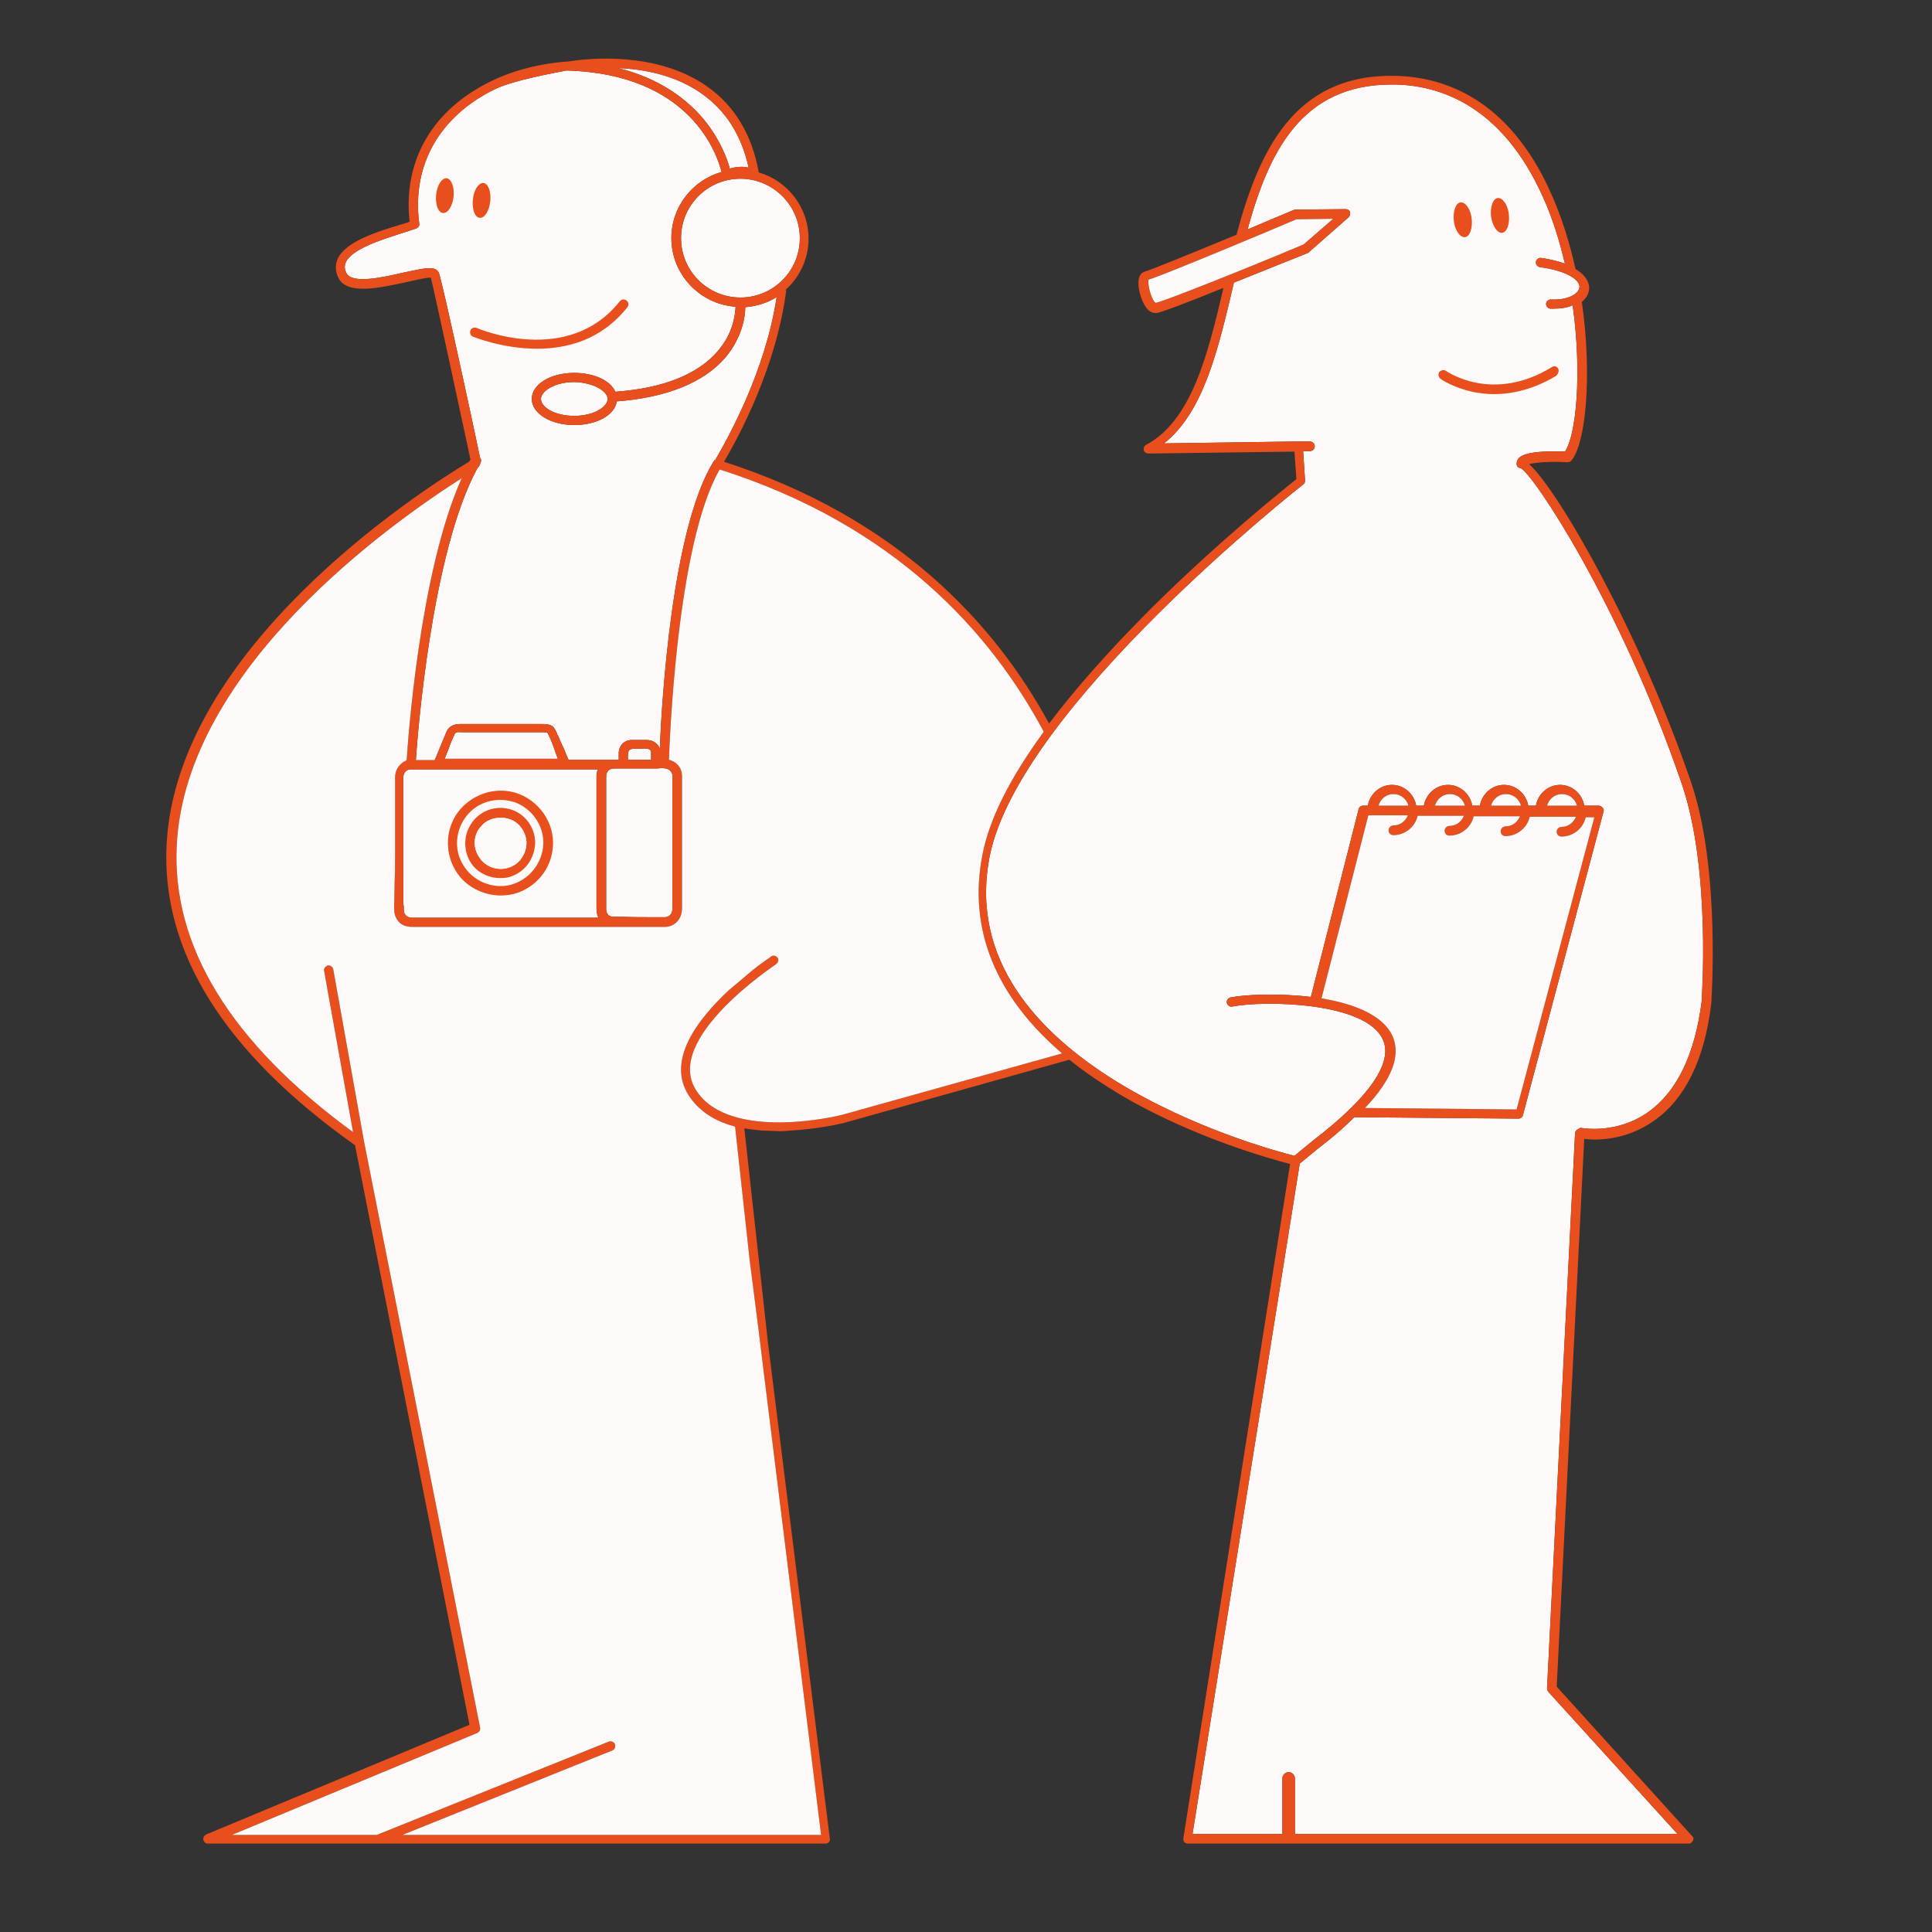 <svg width="661" height="661" viewBox="0 0 661 661" fill="none" xmlns="http://www.w3.org/2000/svg">
<rect x="0" y="0" width="661" height="661" fill="#333333" stroke="none"/>
<path d="M159.797 278.942C162.607 275.472 166.903 273.654 171.2 273.654C172.852 273.654 174.505 273.984 176.157 274.48C181.941 276.628 185.907 282.247 185.907 288.361C185.742 295.467 180.784 301.416 174.009 302.903C168.06 304.06 161.615 301.251 158.475 295.963C155.17 290.675 155.831 283.734 159.797 278.942Z" fill="#FCF9F8"/>
<path d="M230.028 311.331C229.863 312.818 228.871 313.81 227.384 313.81H225.07C220.774 313.81 216.477 313.81 212.016 313.644H209.867C208.38 313.644 207.389 312.653 207.389 311.166C207.389 309.017 207.389 306.539 207.389 304.39C207.389 303.234 207.389 302.077 207.389 300.92V267.044V266.548C207.389 265.226 207.389 264.235 208.38 263.408C208.876 263.078 209.372 262.913 210.198 262.913H223.748H224.74C226.558 262.747 228.871 262.582 229.697 264.235C230.193 264.896 230.193 265.887 230.028 266.879C230.028 267.044 230.028 267.374 230.028 267.54V311.331Z" fill="#FCF9F8"/>
<path d="M204.084 265.557V310.835C204.084 311.992 204.25 312.983 204.745 313.975H140.628C139.141 313.81 138.15 312.818 138.15 311.331C138.15 310.505 138.15 309.844 137.984 309.348V266.052C137.984 264.4 138.976 263.243 140.463 263.243H204.58C204.25 263.904 204.084 264.73 204.084 265.557Z" fill="#FCF9F8"/>
<path d="M273.654 81.468C273.654 92.705 264.566 101.794 253.329 101.794C242.092 101.794 233.003 92.705 233.003 81.468C233.003 70.231 242.092 61.142 253.329 61.142C264.4 61.142 273.654 70.231 273.654 81.468Z" fill="#FCF9F8"/>
<path d="M240.109 32.058C248.371 37.842 253.659 46.27 256.138 57.341C254.651 57.011 252.503 56.846 249.693 57.672C248.867 54.532 246.388 47.592 240.605 40.651C235.317 34.372 226.228 26.935 211.521 23.3C220.444 23.63 231.351 25.779 240.109 32.058Z" fill="#FCF9F8"/>
<path d="M138.314 93.201C131.209 94.853 120.302 97.332 118.484 93.366C117.823 92.044 117.823 90.888 118.319 89.731C120.302 85.269 130.217 82.129 136.827 79.981C138.975 79.32 140.958 78.659 142.446 78.163C143.107 77.833 143.602 77.172 143.437 76.511C140.793 56.516 150.378 39.66 169.547 30.406C175.826 27.431 189.542 24.953 193.838 24.127C236.473 25.283 245.396 53.045 246.884 58.829C236.969 61.638 229.698 70.727 229.698 81.468C229.698 93.862 239.447 104.107 251.676 104.934C251.511 107.743 250.85 114.022 245.562 120.137C238.786 128.069 226.888 132.861 210.529 134.018C208.876 130.217 203.258 127.573 196.482 127.573C188.22 127.573 181.94 131.539 181.94 136.496C181.94 141.454 188.385 145.42 196.482 145.42C204.249 145.42 210.363 141.95 211.024 137.323C228.21 136.001 240.769 130.878 248.206 122.285C253.989 115.344 254.981 108.239 254.981 105.099C258.947 104.768 262.582 103.612 265.722 101.629C261.921 126.747 249.362 149.386 244.735 157.318H244.57C244.405 157.483 244.405 157.483 244.405 157.648C244.24 157.814 244.24 157.814 244.074 157.979C229.863 181.114 226.393 239.943 225.732 256.137C225.071 254.32 223.418 253.163 221.105 253.163H216.147C213.668 253.163 211.851 254.981 211.685 257.459V259.938H194.499C194.169 259.112 193.838 258.451 193.508 257.625C193.177 256.798 192.847 255.807 192.351 254.981C192.021 254.32 191.855 253.824 191.525 253.163C191.36 252.502 191.029 251.841 190.699 251.345C190.699 251.18 190.533 251.015 190.533 250.849C190.203 250.023 189.707 249.032 188.881 248.371C187.724 247.71 186.567 247.71 185.245 247.71H157.483C155.996 247.71 153.683 248.04 152.691 250.519C151.369 253.659 150.047 256.964 148.725 260.103H143.602C143.272 260.103 142.941 260.103 142.611 260.103C142.446 260.103 142.446 260.103 142.28 260.103C142.776 252.171 147.568 189.376 163.267 160.292C164.093 159.466 164.259 158.805 164.424 158.144C164.424 158.144 164.424 158.144 164.424 157.979H164.589V157.814C164.589 157.318 164.589 156.987 164.259 156.657C161.615 143.933 151.369 96.671 150.212 93.531C149.221 90.722 145.42 91.714 138.314 93.201Z" fill="#FCF9F8"/>
<path d="M207.885 136.496C207.885 139.14 203.258 142.28 196.482 142.28C189.707 142.28 185.08 139.305 185.08 136.496C185.08 133.852 189.707 130.712 196.482 130.712C203.092 130.878 207.885 133.852 207.885 136.496Z" fill="#FCF9F8"/>
<path d="M214.99 257.294C215.156 256.137 216.478 256.137 218.13 256.137C218.626 256.137 219.122 256.137 219.617 256.137C221.27 255.972 222.592 256.137 222.757 257.294C222.757 257.955 222.757 258.616 222.757 259.277C222.757 259.442 222.757 259.773 222.757 259.938H214.825C214.825 259.773 214.825 259.442 214.825 259.277C214.825 258.451 214.825 257.79 214.99 257.294Z" fill="#FCF9F8"/>
<path d="M152.03 259.773C152.526 258.616 153.022 257.459 153.518 256.137C153.683 255.642 153.848 255.146 154.013 254.65C154.344 253.824 154.674 253.163 155.005 252.337C155.17 252.171 155.17 251.841 155.335 251.676C155.501 251.18 155.666 250.849 155.996 250.684C156.492 250.354 157.484 250.519 158.145 250.519C158.31 250.519 158.64 250.519 158.806 250.519H180.123H185.741C186.733 250.519 187.394 250.519 187.559 251.18C188.22 252.502 188.881 253.989 189.377 255.476C189.542 255.972 189.707 256.303 189.873 256.964C190.203 257.79 190.534 258.781 190.864 259.608H152.03V259.773Z" fill="#FCF9F8"/>
<path d="M539.541 386.519C539.211 386.85 538.88 387.18 538.88 387.676L529.296 577.548C529.296 578.044 529.461 578.375 529.626 578.705L573.913 627.454H443.035V608.45C443.035 607.294 442.044 606.302 440.887 606.302C439.73 606.302 438.739 607.294 438.739 608.45V627.454H408.002L444.688 398.087L451.132 392.799C455.925 389.163 459.891 385.693 463.361 382.223L519.546 382.719C520.207 382.719 520.868 382.223 521.033 381.562L548.63 277.62C548.795 277.124 548.63 276.628 548.299 276.298C547.969 275.967 547.473 275.637 546.977 275.637H542.02C541.359 271.671 537.889 268.531 533.757 268.531C529.626 268.531 526.156 271.671 525.495 275.637H522.851C522.19 271.671 518.72 268.531 514.588 268.531C510.457 268.531 506.987 271.671 506.326 275.637H503.682C503.021 271.671 499.551 268.531 495.419 268.531C491.288 268.531 487.818 271.671 487.157 275.637H484.513C483.852 271.671 480.382 268.531 476.25 268.531C472.119 268.531 468.649 271.671 467.988 275.637H466.335C465.674 275.637 465.013 276.132 464.848 276.793L448.488 341.076C437.417 339.754 426.18 340.249 421.057 341.241C420.231 341.406 419.57 342.232 419.735 343.059C419.9 343.885 420.726 344.546 421.553 344.381C432.459 342.232 467.162 342.728 473.111 355.618C476.746 363.55 468.484 375.448 449.315 390.155L442.87 395.443C432.79 392.964 324.716 363.88 338.597 292.988C348.677 242.091 444.853 166.572 445.844 165.745C446.34 165.415 446.505 164.919 446.505 164.423L445.844 154.343H448.158C448.984 154.343 449.81 153.682 449.81 152.691C449.81 151.864 449.149 151.038 448.158 151.038H444.522C444.357 151.038 444.357 151.038 444.192 151.038H444.027L398.252 151.699C411.803 140.958 416.76 119.641 422.048 97.167C422.048 97.001 422.048 96.836 422.214 96.671C433.616 92.044 445.018 87.582 447.332 86.591C447.497 86.591 447.662 86.425 447.827 86.26L461.378 74.362C461.874 73.867 462.039 73.206 461.874 72.544C461.708 71.883 461.047 71.553 460.386 71.553L443.2 71.718C443.035 71.718 442.87 71.718 442.539 71.883C437.747 73.867 432.294 76.18 426.841 78.493C434.112 51.888 445.349 28.919 476.085 28.919C476.416 28.919 476.581 28.919 476.911 28.919C492.445 29.084 513.927 36.024 527.974 67.587C531.279 74.858 533.592 82.625 535.41 90.226C533.262 89.4 530.618 88.739 527.313 88.243C526.486 88.078 525.66 88.739 525.495 89.565C525.33 90.391 525.991 91.218 526.817 91.383C536.567 92.705 540.698 96.01 540.367 98.323C540.202 100.472 536.401 102.785 530.618 102.455C529.791 102.455 528.965 103.116 528.965 103.942C528.965 104.768 529.626 105.594 530.452 105.594C530.783 105.594 531.279 105.594 531.609 105.594C534.088 105.594 536.236 105.264 538.054 104.438C541.359 128.068 539.211 149.055 535.41 154.508C531.444 154.343 522.19 154.178 519.711 156.657C519.05 157.318 518.885 158.144 518.885 158.64C518.885 159.466 519.381 160.127 520.207 160.127C524.338 161.779 554.414 206.893 575.4 268.2C585.481 297.615 582.176 342.398 582.176 342.728C579.862 360.74 573.748 373.465 563.998 380.405C552.926 388.337 540.863 385.858 540.698 385.858C540.367 386.189 539.872 386.189 539.541 386.519Z" fill="#FCF9F8"/>
<path d="M183.758 119.31C194.004 119.31 205.737 116.336 214.66 105.099C215.156 104.438 215.156 103.446 214.33 102.785C213.669 102.289 212.677 102.289 212.016 103.116C194.169 125.59 163.433 112.37 163.102 112.204C162.276 111.874 161.284 112.204 160.954 113.031C160.623 113.857 160.954 114.848 161.78 115.179C161.945 115.179 171.695 119.31 183.758 119.31Z" fill="#E94F1C"/>
<path d="M164.094 74.527C165.746 74.693 167.399 72.214 167.729 68.909C168.06 65.604 167.068 62.795 165.416 62.629C163.763 62.464 162.111 64.943 161.78 68.248C161.45 71.553 162.441 74.362 164.094 74.527Z" fill="#E94F1C"/>
<path d="M152.857 60.977C151.205 60.812 149.552 63.291 149.222 66.596C148.891 69.9 149.883 72.71 151.535 72.875C153.188 73.04 154.84 70.561 155.171 67.257C155.501 64.117 154.51 61.307 152.857 60.977Z" fill="#E94F1C"/>
<path d="M174.835 270.845C167.399 269.357 159.797 272.828 155.831 279.107C151.865 285.717 152.526 293.98 157.318 299.929C160.789 304.06 166.077 306.373 171.365 306.373C173.348 306.373 175.496 306.043 177.314 305.382C184.419 302.738 189.212 296.128 189.212 288.361C189.212 279.933 182.932 272.497 174.835 270.845ZM159.797 278.942C162.606 275.472 166.903 273.654 171.199 273.654C172.852 273.654 174.504 273.984 176.157 274.48C181.941 276.628 185.907 282.247 185.907 288.361C185.741 295.467 180.784 301.416 174.009 302.903C168.06 304.06 161.615 301.251 158.475 295.963C155.17 290.675 155.831 283.734 159.797 278.942Z" fill="#E94F1C"/>
<path d="M171.2 300.424C172.522 300.424 174.009 300.259 175.166 299.763C179.958 297.945 182.932 293.484 183.098 288.361C183.098 282.577 178.966 277.62 173.513 276.628C168.556 275.637 163.433 277.95 160.954 282.247C158.31 286.543 158.641 292.162 161.78 296.128C164.094 298.937 167.564 300.424 171.2 300.424ZM164.424 282.908C166.077 280.759 168.721 279.768 171.365 279.768C172.356 279.768 173.348 279.933 174.339 280.264C177.81 281.42 180.123 284.891 180.123 288.526C179.958 292.823 177.149 296.293 173.017 297.119C169.382 297.78 165.746 296.293 163.763 292.988C161.78 289.848 161.946 285.717 164.424 282.908Z" fill="#E94F1C"/>
<path d="M565.982 383.38C576.558 375.944 583.168 362.558 585.481 343.389C585.481 342.894 588.786 297.45 578.541 267.54C560.859 215.982 533.097 167.729 523.182 158.805C525.495 158.144 530.949 157.814 536.237 158.144C536.732 158.144 537.228 157.979 537.559 157.648C542.516 152.03 544.83 128.564 541.194 103.281C542.681 102.124 543.508 100.637 543.673 98.985C543.838 97.828 543.508 94.688 539.046 92.044C537.063 83.286 534.419 74.528 530.783 66.43C519.216 40.156 500.543 26.274 476.912 25.944C442.54 25.448 430.642 52.053 423.04 80.311C407.837 86.591 393.295 92.54 391.808 92.87C391.312 93.035 390.321 93.366 389.825 94.688C388.834 97.167 390.156 102.785 392.304 105.429C393.295 106.751 394.452 107.082 395.278 107.082C395.444 107.082 395.609 107.082 395.774 107.082C397.261 106.917 407.672 102.951 418.579 98.489C413.125 121.954 407.507 143.933 392.139 152.195C391.478 152.526 391.147 153.352 391.312 154.013C391.478 154.674 392.139 155.17 392.965 155.17L442.87 154.509L443.531 163.928C439.4 167.233 417.091 185.08 393.956 208.05C379.745 222.261 368.012 235.481 358.923 247.544C340.415 213.503 307.2 177.148 247.71 157.979C253.163 148.725 265.722 125.094 269.027 99.15C268.697 99.315 268.366 99.48 268.201 99.645C273.324 95.349 276.629 88.904 276.629 81.633C276.629 70.892 269.358 61.803 259.608 58.994C257.295 46.105 251.346 36.19 241.926 29.579C224.575 17.351 200.944 19.995 194.83 20.986C185.08 21.648 175.826 23.961 168.06 27.762C147.899 37.511 137.819 55.028 140.132 75.85C138.976 76.345 137.488 76.676 136.001 77.171C128.4 79.485 118.154 82.79 115.51 88.574C114.684 90.557 114.684 92.705 115.675 94.853C118.485 101.133 129.887 98.489 139.141 96.506C142.115 95.845 146.081 94.853 147.403 95.019C148.725 100.141 156.988 138.81 160.954 157.153C160.789 157.483 160.623 157.814 160.458 157.979C143.107 168.39 60.647 221.765 57.012 288.692C55.029 325.377 76.676 360.08 121.459 391.808L160.623 590.108L70.562 627.619C69.901 627.95 69.405 628.611 69.571 629.437C69.736 630.263 70.397 630.759 71.058 630.759H129.226H163.763H282.413C282.908 630.759 283.239 630.594 283.569 630.263C283.9 629.933 284.065 629.437 283.9 628.941L262.748 459.395L254.651 386.024C256.303 386.354 257.956 386.52 259.608 386.685C260.6 386.85 261.591 386.85 262.583 386.85C263.905 386.85 265.392 387.015 266.714 387.015C268.532 387.015 269.688 386.85 269.688 386.85C279.769 386.354 288.031 384.371 288.692 384.206L365.864 362.558C371.152 366.855 377.101 370.821 383.711 374.787C408.498 389.329 435.104 396.6 441.383 398.252L404.863 628.941C404.863 629.437 404.863 629.933 405.193 630.263C405.524 630.594 406.02 630.759 406.35 630.759H577.714C578.375 630.759 578.871 630.429 579.202 629.768C579.532 629.107 579.367 628.446 578.871 628.115L532.601 577.053L542.02 389.659C546.152 390.155 556.232 390.32 565.982 383.38ZM395.444 103.612C395.278 103.612 394.617 103.116 393.956 101.298C392.965 98.819 392.8 96.506 392.965 95.68C397.922 94.192 435.104 78.659 443.531 75.023L456.09 74.858L446.01 83.616C426.841 91.713 397.757 103.281 395.444 103.612ZM273.654 81.468C273.654 92.705 264.566 101.794 253.329 101.794C242.092 101.794 233.003 92.705 233.003 81.468C233.003 70.231 242.092 61.142 253.329 61.142C264.4 61.142 273.654 70.231 273.654 81.468ZM240.109 32.058C248.371 37.842 253.659 46.27 256.138 57.342C254.651 57.011 252.502 56.846 249.693 57.672C248.867 54.532 246.388 47.592 240.604 40.651C235.316 34.372 226.228 26.936 211.52 23.3C220.444 23.631 231.35 25.779 240.109 32.058ZM138.315 93.201C131.209 94.853 120.302 97.332 118.485 93.366C117.824 92.044 117.824 90.887 118.319 89.731C120.302 85.269 130.217 82.129 136.827 79.981C138.976 79.32 140.959 78.659 142.446 78.163C143.107 77.832 143.603 77.171 143.437 76.51C140.793 56.515 150.378 39.66 169.547 30.406C175.826 27.431 189.542 24.953 193.839 24.126C236.473 25.283 245.397 53.045 246.884 58.829C236.969 61.638 229.698 70.727 229.698 81.468C229.698 93.862 239.448 104.107 251.676 104.934C251.511 107.743 250.85 114.022 245.562 120.137C238.787 128.069 226.889 132.861 210.529 134.018C208.876 130.217 203.258 127.573 196.483 127.573C188.22 127.573 181.941 131.539 181.941 136.496C181.941 141.454 188.385 145.42 196.483 145.42C204.249 145.42 210.364 141.95 211.025 137.323C228.211 136.001 240.77 130.878 248.206 122.285C253.99 115.344 254.981 108.239 254.981 105.099C258.947 104.768 262.583 103.612 265.722 101.629C261.922 126.747 249.363 149.386 244.736 157.318H244.57C244.405 157.483 244.405 157.483 244.405 157.648C244.24 157.814 244.24 157.814 244.075 157.979C229.863 181.114 226.393 239.943 225.732 256.137C225.071 254.32 223.418 253.163 221.105 253.163H216.147C213.669 253.163 211.851 254.981 211.686 257.459V259.938H194.5C194.169 259.112 193.839 258.451 193.508 257.625C193.178 256.798 192.847 255.807 192.351 254.981C192.021 254.32 191.856 253.824 191.525 253.163C191.36 252.502 191.029 251.841 190.699 251.345C190.699 251.18 190.534 251.015 190.534 250.849C190.203 250.023 189.707 249.032 188.881 248.371C187.724 247.71 186.568 247.71 185.246 247.71H157.484C155.996 247.71 153.683 248.04 152.691 250.519C151.369 253.659 150.047 256.964 148.725 260.103H143.603C143.272 260.103 142.942 260.103 142.611 260.103C142.446 260.103 142.446 260.103 142.281 260.103C142.776 252.171 147.569 189.376 163.267 160.292C164.094 159.466 164.259 158.805 164.424 158.144C164.424 158.144 164.424 158.144 164.424 157.979H164.589V157.814C164.589 157.318 164.589 156.987 164.259 156.657C161.615 143.933 151.369 96.671 150.213 93.531C149.221 90.722 145.42 91.713 138.315 93.201ZM207.885 136.496C207.885 139.14 203.258 142.28 196.483 142.28C189.707 142.28 185.08 139.306 185.08 136.496C185.08 133.852 189.707 130.713 196.483 130.713C203.093 130.878 207.885 133.852 207.885 136.496ZM214.991 257.294C215.156 256.137 216.478 256.137 218.13 256.137C218.626 256.137 219.122 256.137 219.618 256.137C221.27 255.972 222.592 256.137 222.757 257.294C222.757 257.955 222.757 258.616 222.757 259.277C222.757 259.442 222.757 259.773 222.757 259.938H214.825C214.825 259.773 214.825 259.442 214.825 259.277C214.825 258.451 214.825 257.79 214.991 257.294ZM230.028 311.331C229.863 312.818 228.872 313.81 227.384 313.81H225.071C220.774 313.81 216.478 313.81 212.016 313.644H209.868C208.381 313.644 207.389 312.653 207.389 311.166C207.389 309.017 207.389 306.539 207.389 304.39C207.389 303.234 207.389 302.077 207.389 300.92V267.044V266.548C207.389 265.226 207.389 264.235 208.381 263.408C208.876 263.078 209.372 262.913 210.198 262.913H223.749H224.74C226.558 262.747 228.872 262.582 229.698 264.235C230.194 264.896 230.194 265.887 230.028 266.879C230.028 267.044 230.028 267.374 230.028 267.54V311.331ZM152.03 259.773C152.526 258.616 153.022 257.459 153.518 256.137C153.683 255.642 153.848 255.146 154.013 254.65C154.344 253.824 154.674 253.163 155.005 252.337C155.17 252.171 155.17 251.841 155.335 251.676C155.501 251.18 155.666 250.849 155.996 250.684C156.492 250.354 157.484 250.519 158.145 250.519C158.31 250.519 158.64 250.519 158.806 250.519H180.123H185.741C186.733 250.519 187.394 250.519 187.559 251.18C188.22 252.502 188.881 253.989 189.377 255.476C189.542 255.972 189.707 256.303 189.873 256.964C190.203 257.79 190.534 258.781 190.864 259.608H152.03V259.773ZM204.084 265.557V310.835C204.084 311.992 204.249 312.983 204.745 313.975H140.628C139.141 313.81 138.149 312.818 138.149 311.331C138.149 310.505 138.149 309.844 137.984 309.348V266.052C137.984 264.4 138.976 263.243 140.463 263.243H204.58C204.249 263.904 204.084 264.73 204.084 265.557ZM288.196 381.397C287.866 381.562 249.528 390.981 238.126 372.969C226.889 355.287 265.227 330.169 265.557 329.839C266.218 329.343 266.549 328.352 266.053 327.691C265.557 327.03 264.566 326.699 263.905 327.195C263.574 327.525 260.93 329.178 257.625 331.822L249.197 338.928C238.787 348.677 227.88 362.724 235.647 374.787C238.952 379.91 243.909 383.049 249.528 384.867C250.189 385.032 250.85 385.198 251.511 385.528L256.468 430.972L259.608 455.594L261.591 471.789L280.925 627.785H163.763H137.654L209.537 598.866C210.364 598.535 210.694 597.544 210.364 596.718C210.033 595.891 209.042 595.561 208.215 595.891L128.895 627.785H79.32L163.267 592.917C163.928 592.586 164.424 591.925 164.259 591.099L124.599 390.816L114.023 331.657C113.858 330.83 113.031 330.169 112.205 330.335C111.379 330.5 110.718 331.326 110.883 332.152L120.798 387.346C78.99 356.775 58.664 323.725 60.482 289.022C63.622 228.375 134.349 178.635 157.979 163.597C143.437 195.821 139.471 254.65 139.141 260.103C138.976 260.103 138.976 260.103 138.81 260.269C136.662 261.26 135.175 263.408 135.175 265.887V292.492C135.175 295.632 135.175 298.772 135.01 301.912C135.01 305.051 134.844 308.191 134.844 311.331C135.01 314.305 136.827 316.619 139.471 316.949C140.132 317.115 140.793 317.115 141.454 317.115H211.851C213.503 317.115 215.321 317.115 217.139 317.115C218.791 317.115 220.609 317.115 222.427 317.115C224.245 317.115 225.897 317.115 227.715 317.115C231.02 316.949 233.333 314.305 233.333 310.835V265.557C233.333 262.747 231.516 260.599 228.872 259.938C229.037 255.642 231.35 186.402 246.223 160.623C306.043 179.627 338.928 216.312 357.106 250.354C345.538 266.218 338.432 280.264 336.119 292.492C331.161 317.776 340.581 340.911 363.385 360.41L288.196 381.397ZM539.542 386.52C539.211 386.85 538.881 387.181 538.881 387.676L529.296 577.549C529.296 578.044 529.461 578.375 529.627 578.705L573.914 627.454H443.036V608.45C443.036 607.294 442.044 606.302 440.887 606.302C439.731 606.302 438.739 607.294 438.739 608.45V627.454H408.003L444.688 398.087L451.133 392.799C455.925 389.164 459.891 385.693 463.361 382.223L519.546 382.719C520.207 382.719 520.868 382.223 521.034 381.562L548.63 277.62C548.796 277.124 548.63 276.628 548.3 276.298C547.969 275.967 547.474 275.637 546.978 275.637H542.02C541.359 271.671 537.889 268.531 533.758 268.531C529.627 268.531 526.156 271.671 525.495 275.637H522.851C522.19 271.671 518.72 268.531 514.589 268.531C510.458 268.531 506.987 271.671 506.326 275.637H503.682C503.021 271.671 499.551 268.531 495.42 268.531C491.289 268.531 487.818 271.671 487.157 275.637H484.513C483.852 271.671 480.382 268.531 476.251 268.531C472.12 268.531 468.649 271.671 467.988 275.637H466.336C465.675 275.637 465.014 276.133 464.849 276.794L448.489 341.076C437.417 339.754 426.18 340.25 421.057 341.241C420.231 341.406 419.57 342.233 419.735 343.059C419.901 343.885 420.727 344.546 421.553 344.381C432.46 342.233 467.162 342.728 473.111 355.618C476.747 363.55 468.484 375.448 449.315 390.155L442.87 395.443C432.79 392.964 324.717 363.88 338.598 292.988C348.678 242.091 444.853 166.572 445.845 165.746C446.341 165.415 446.506 164.919 446.506 164.424L445.845 154.343H448.158C448.985 154.343 449.811 153.682 449.811 152.691C449.811 151.865 449.15 151.038 448.158 151.038H444.523C444.358 151.038 444.358 151.038 444.192 151.038H444.027L398.253 151.699C411.803 140.958 416.761 119.641 422.049 97.167C422.049 97.001 422.049 96.836 422.214 96.671C433.616 92.044 445.019 87.582 447.332 86.591C447.497 86.591 447.663 86.425 447.828 86.26L461.378 74.362C461.874 73.867 462.039 73.206 461.874 72.544C461.709 71.883 461.048 71.553 460.387 71.553L443.201 71.718C443.036 71.718 442.87 71.718 442.54 71.883C437.748 73.867 432.294 76.18 426.841 78.493C434.112 51.888 445.349 28.919 476.086 28.919C476.416 28.919 476.581 28.919 476.912 28.919C492.445 29.084 513.928 36.024 527.974 67.587C531.279 74.858 533.593 82.625 535.41 90.226C533.262 89.4 530.618 88.739 527.313 88.243C526.487 88.078 525.661 88.739 525.495 89.565C525.33 90.391 525.991 91.218 526.817 91.383C536.567 92.705 540.698 96.01 540.368 98.323C540.203 100.472 536.402 102.785 530.618 102.455C529.792 102.455 528.966 103.116 528.966 103.942C528.966 104.768 529.627 105.595 530.453 105.595C530.783 105.595 531.279 105.595 531.61 105.595C534.088 105.595 536.237 105.264 538.054 104.438C541.359 128.069 539.211 149.055 535.41 154.509C531.444 154.343 522.19 154.178 519.712 156.657C519.051 157.318 518.885 158.144 518.885 158.64C518.885 159.466 519.381 160.127 520.207 160.127C524.339 161.78 554.414 206.893 575.401 268.201C585.481 297.615 582.176 342.398 582.176 342.728C579.863 360.741 573.748 373.465 563.999 380.405C552.927 388.337 540.864 385.859 540.698 385.859C540.368 386.189 539.872 386.189 539.542 386.52ZM476.416 354.461C473.111 347.19 463.031 343.389 452.124 341.572L468.154 278.942H481.704C480.878 280.925 479.06 282.412 476.747 282.412C475.92 282.412 475.094 283.073 475.094 284.065C475.094 285.056 475.755 285.717 476.747 285.717C480.713 285.717 484.183 282.908 485.009 279.107H500.873C500.047 281.09 498.229 282.577 495.916 282.577C495.089 282.577 494.263 283.238 494.263 284.23C494.263 285.221 494.924 285.882 495.916 285.882C499.882 285.882 503.352 283.073 504.178 279.272H520.042C519.216 281.255 517.398 282.743 515.085 282.743C514.258 282.743 513.432 283.404 513.432 284.395C513.432 285.387 514.093 286.048 515.085 286.048C519.051 286.048 522.521 283.238 523.347 279.438H539.211C538.385 281.421 536.567 282.908 534.254 282.908C533.427 282.908 532.601 283.569 532.601 284.56C532.601 285.552 533.262 286.213 534.254 286.213C538.22 286.213 541.69 283.404 542.516 279.603H545.491L518.885 379.579L466.997 379.083C476.251 369.334 479.391 361.071 476.416 354.461ZM471.624 275.637C472.285 273.323 474.268 271.671 476.747 271.671C479.225 271.671 481.208 273.323 481.869 275.637H471.624ZM490.958 275.637C491.619 273.323 493.602 271.671 496.081 271.671C498.56 271.671 500.543 273.323 501.204 275.637H490.958ZM510.127 275.637C510.788 273.323 512.771 271.671 515.25 271.671C517.729 271.671 519.712 273.323 520.373 275.637H510.127ZM529.296 275.637C529.957 273.323 531.94 271.671 534.419 271.671C536.898 271.671 538.881 273.323 539.542 275.637H529.296Z" fill="#E94F1C"/>
<path d="M533.097 126.086C532.601 125.259 531.61 125.094 530.949 125.59C510.788 137.984 495.255 127.242 494.759 126.912C494.098 126.416 493.106 126.581 492.445 127.242C491.95 127.903 492.115 128.895 492.776 129.556C492.941 129.721 497.238 132.696 504.343 134.183C506.326 134.513 508.64 134.844 511.119 134.844C517.068 134.844 524.504 133.357 532.436 128.564C533.262 127.738 533.427 126.747 533.097 126.086Z" fill="#E94F1C"/>
<path d="M501.204 81.138C502.856 80.972 503.848 78.163 503.517 74.858C503.187 71.553 501.369 69.075 499.717 69.24C498.064 69.405 497.073 72.214 497.403 75.519C497.734 78.824 499.551 81.303 501.204 81.138Z" fill="#E94F1C"/>
<path d="M513.928 79.65C515.58 79.485 516.572 76.676 516.241 73.371C515.911 70.066 514.093 67.587 512.44 67.752C510.788 67.918 509.796 70.727 510.127 74.032C510.623 77.337 512.275 79.816 513.928 79.65Z" fill="#E94F1C"/>
<path d="M395.444 103.611C395.279 103.611 394.617 103.116 393.956 101.298C392.965 98.819 392.8 96.506 392.965 95.679C397.923 94.192 435.104 78.659 443.531 75.023L456.09 74.858L446.01 83.616C426.841 91.713 397.757 103.281 395.444 103.611Z" fill="#FCF9F8"/>
<path d="M476.416 354.461C473.111 347.19 463.031 343.389 452.124 341.572L468.153 278.942H481.704C480.878 280.925 479.06 282.412 476.746 282.412C475.92 282.412 475.094 283.073 475.094 284.065C475.094 285.056 475.755 285.717 476.746 285.717C480.712 285.717 484.183 282.908 485.009 279.107H500.873C500.047 281.09 498.229 282.577 495.915 282.577C495.089 282.577 494.263 283.238 494.263 284.23C494.263 285.221 494.924 285.882 495.915 285.882C499.881 285.882 503.352 283.073 504.178 279.272H520.042C519.216 281.255 517.398 282.743 515.084 282.743C514.258 282.743 513.432 283.404 513.432 284.395C513.432 285.387 514.093 286.048 515.084 286.048C519.05 286.048 522.521 283.238 523.347 279.438H539.211C538.384 281.421 536.567 282.908 534.253 282.908C533.427 282.908 532.601 283.569 532.601 284.56C532.601 285.552 533.262 286.213 534.253 286.213C538.219 286.213 541.689 283.404 542.516 279.603H545.49L518.885 379.579L466.997 379.083C476.251 369.334 479.39 361.071 476.416 354.461Z" fill="#FCF9F8"/>
<path d="M471.624 275.637C472.285 273.323 474.268 271.671 476.747 271.671C479.226 271.671 481.209 273.323 481.87 275.637H471.624Z" fill="#FCF9F8"/>
<path d="M490.958 275.637C491.619 273.323 493.602 271.671 496.081 271.671C498.56 271.671 500.542 273.323 501.203 275.637H490.958Z" fill="#FCF9F8"/>
<path d="M510.127 275.637C510.788 273.323 512.771 271.671 515.25 271.671C517.728 271.671 519.711 273.323 520.372 275.637H510.127Z" fill="#FCF9F8"/>
<path d="M529.296 275.637C529.957 273.323 531.94 271.671 534.419 271.671C536.897 271.671 538.88 273.323 539.541 275.637H529.296Z" fill="#FCF9F8"/>
<path d="M288.197 381.397C287.866 381.562 249.528 390.981 238.126 372.969C226.889 355.287 265.227 330.169 265.557 329.839C266.218 329.343 266.549 328.351 266.053 327.69C265.557 327.029 264.566 326.699 263.905 327.195C263.574 327.525 260.93 329.178 257.625 331.822L249.198 338.927C238.787 348.677 227.88 362.723 235.647 374.787C238.952 379.909 243.91 383.049 249.528 384.867C250.189 385.032 250.85 385.197 251.511 385.528L256.469 430.972L259.608 455.594L261.591 471.788L280.926 627.784H163.763H137.654L209.538 598.866C210.364 598.535 210.694 597.544 210.364 596.717C210.033 595.891 209.042 595.561 208.216 595.891L128.896 627.784H79.321L163.268 592.917C163.929 592.586 164.424 591.925 164.259 591.099L124.599 390.816L114.023 331.656C113.858 330.83 113.032 330.169 112.205 330.334C111.379 330.5 110.718 331.326 110.883 332.152L120.798 387.346C78.99 356.774 58.664 323.724 60.482 289.022C63.622 228.375 134.349 178.635 157.98 163.597C143.438 195.821 139.472 254.65 139.141 260.103C138.976 260.103 138.976 260.103 138.811 260.268C136.662 261.26 135.175 263.408 135.175 265.887V292.492C135.175 295.632 135.175 298.772 135.01 301.911C135.01 305.051 134.845 308.191 134.845 311.331C135.01 314.305 136.828 316.619 139.472 316.949C140.133 317.114 140.794 317.114 141.455 317.114H211.851C213.504 317.114 215.321 317.114 217.139 317.114C218.792 317.114 220.609 317.114 222.427 317.114C224.245 317.114 225.897 317.114 227.715 317.114C231.02 316.949 233.334 314.305 233.334 310.835V265.556C233.334 262.747 231.516 260.599 228.872 259.938C229.037 255.641 231.351 186.402 246.223 160.623C306.044 179.626 338.928 216.312 357.106 250.353C345.538 266.217 338.433 280.264 336.119 292.492C331.162 317.775 340.581 340.91 363.385 360.41L288.197 381.397Z" fill="#FCF9F8"/>
<path d="M164.424 282.908C166.077 280.76 168.721 279.768 171.365 279.768C172.356 279.768 173.348 279.933 174.339 280.264C177.81 281.421 180.123 284.891 180.123 288.526C179.958 292.823 177.149 296.293 173.017 297.119C169.382 297.78 165.746 296.293 163.763 292.988C161.78 289.848 161.946 285.717 164.424 282.908Z" fill="#FCF9F8"/>
</svg>
